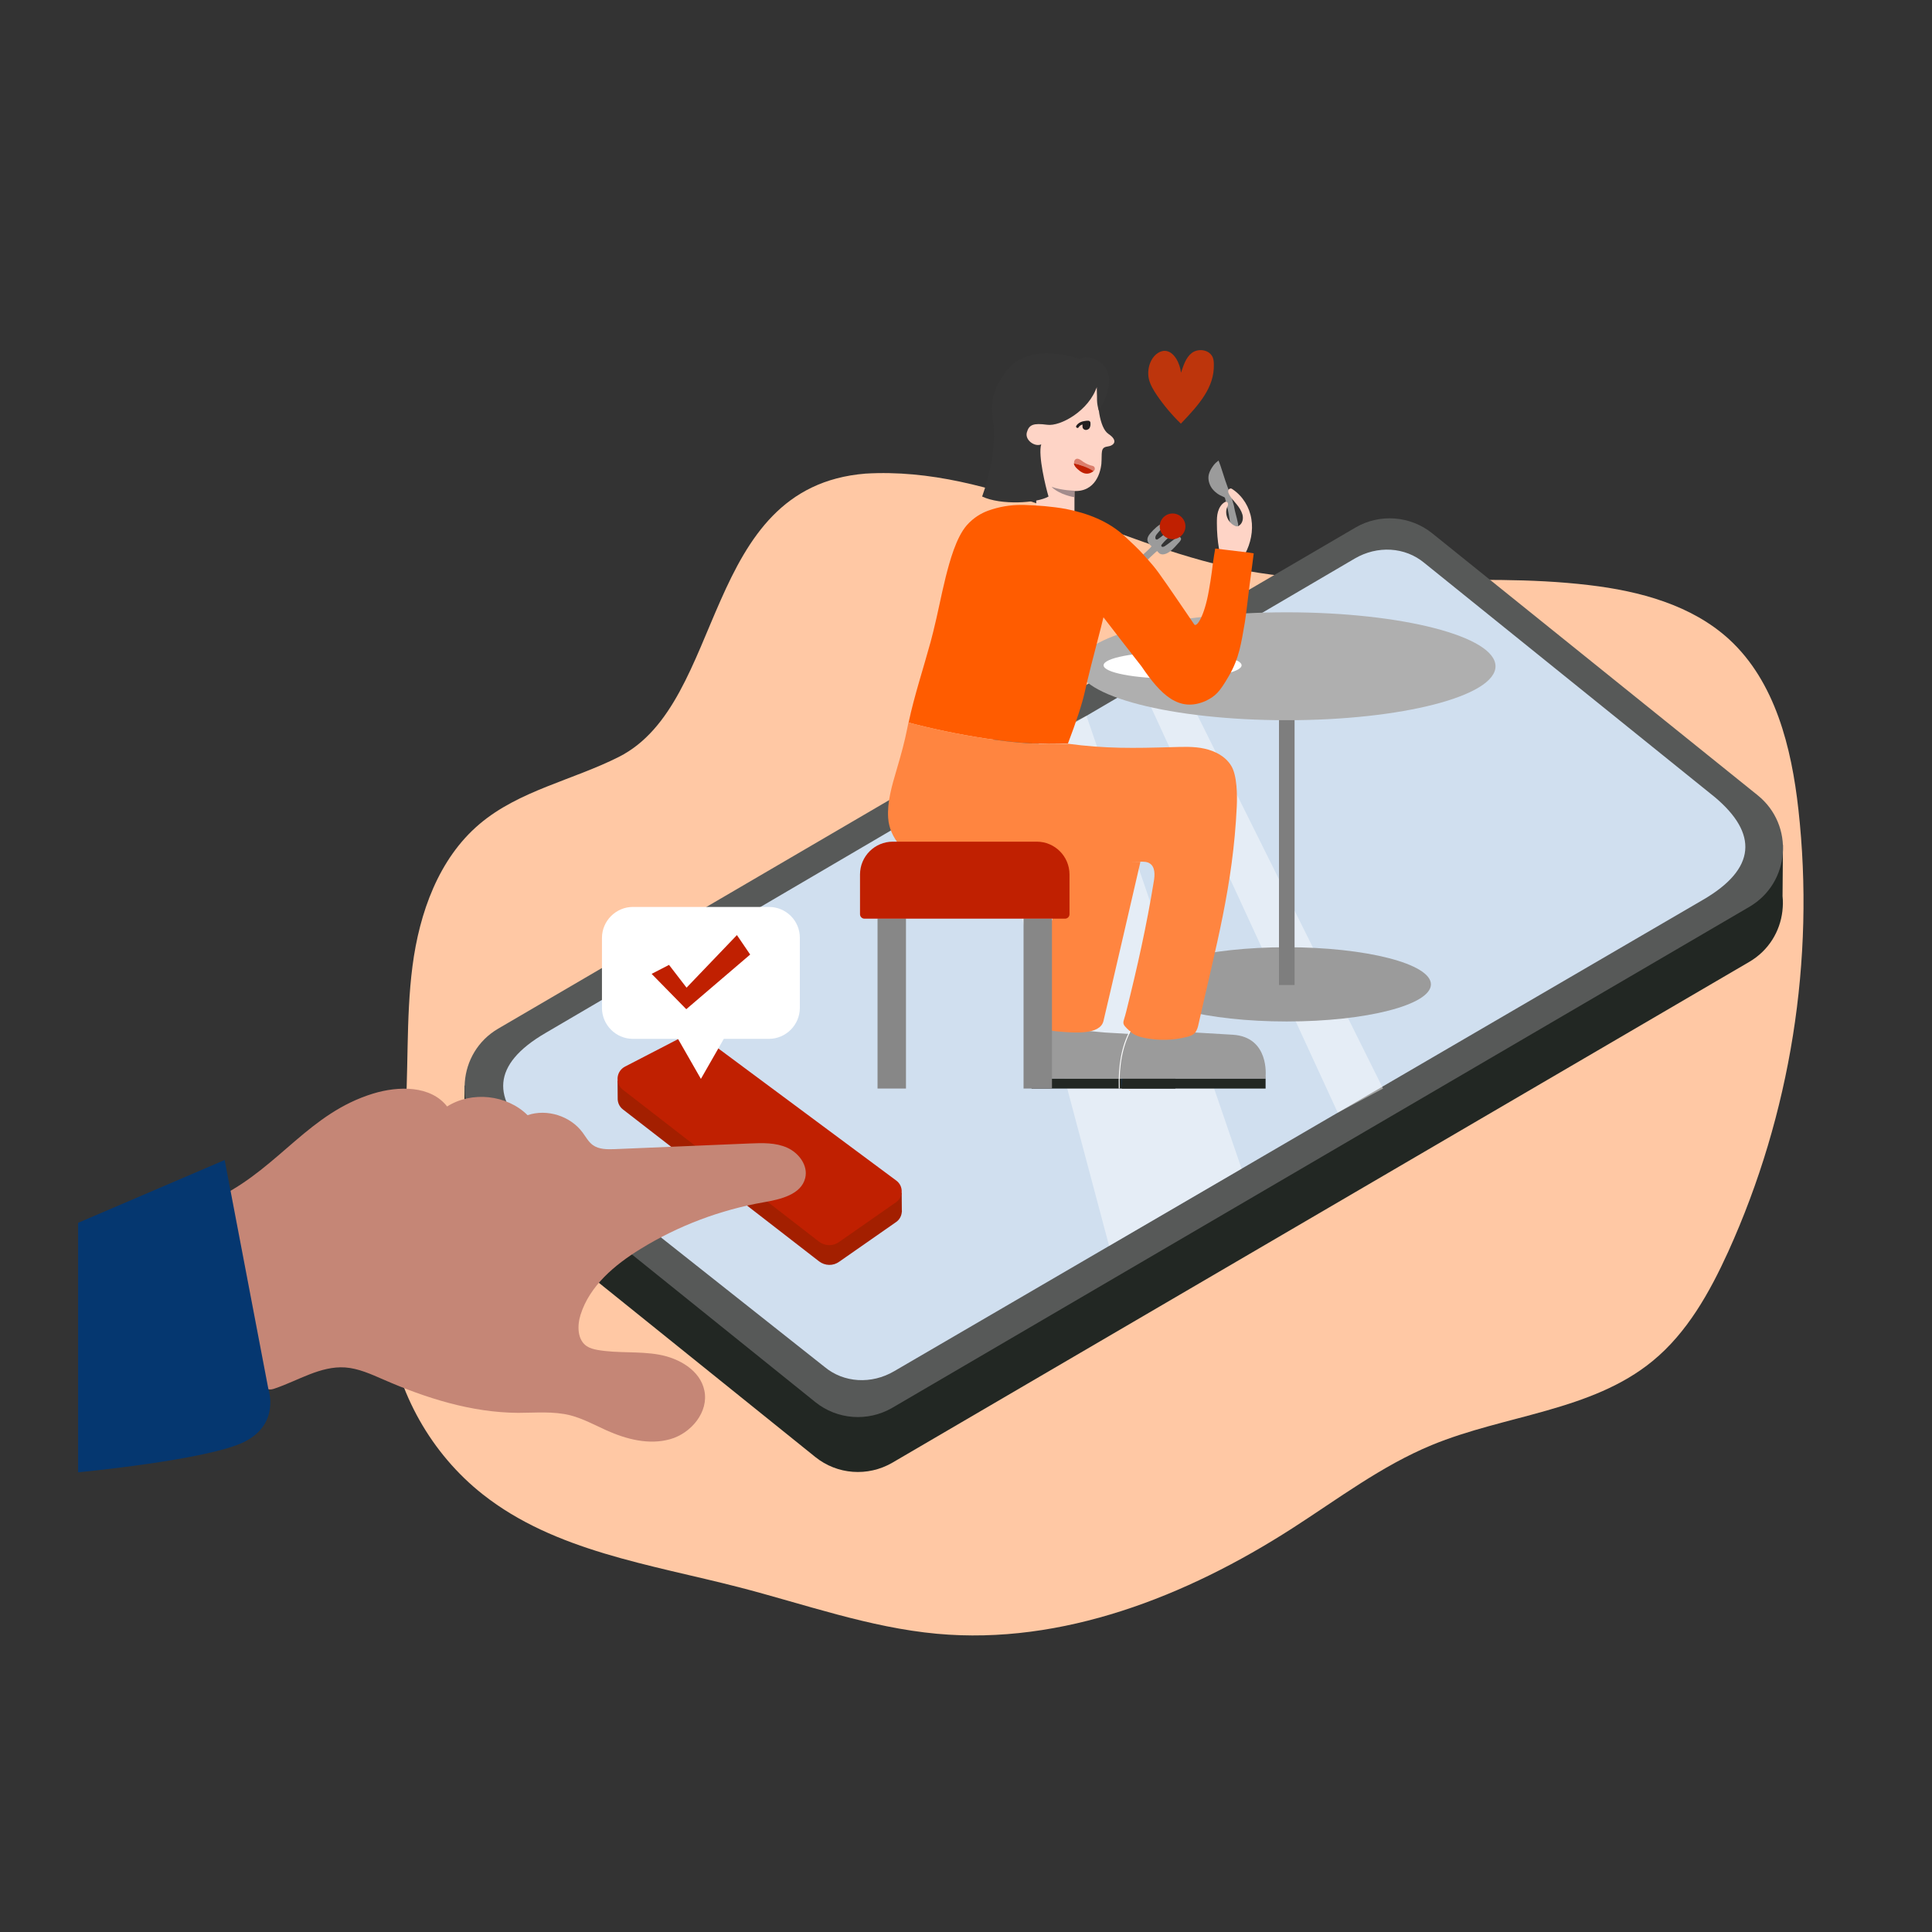 <svg xmlns="http://www.w3.org/2000/svg" xmlns:xlink="http://www.w3.org/1999/xlink" id="Layer_1" x="0px" y="0px" viewBox="0 0 1400 1400" style="enable-background:new 0 0 1400 1400;" xml:space="preserve"><rect x="0" y="0" width="1400" height="1400" fill="#333333" stroke="none"/><style type="text/css">	.st0{fill:#FFC8A4;}	.st1{fill:#222723;}	.st2{fill:#575958;}	.st3{fill:#D0DFEF;}	.st4{opacity:0.45;fill:#FFFFFF;}	.st5{fill:#9B9B9B;}	.st6{fill:#7E7E7E;}	.st7{fill:#AFAFAF;}	.st8{fill:#FF8540;}	.st9{fill:#FED4C6;}	.st10{fill:#353535;}	.st11{fill:#231F20;}	.st12{fill:#A38C8C;}	.st13{fill:#C02001;}	.st14{fill:#DB7F6D;}	.st15{fill:#878787;}	.st16{fill:#FFFFFF;}	.st17{fill:#FF5C00;}	.st18{fill:#053770;}	.st19{fill:#A31F00;}	.st20{fill:#C58676;}	.st21{fill:#BD350C;}</style><g>	<g>		<path class="st0" d="M627.1,343.2c-119.1,9.7-100.8,166-178.7,205.3c-33.5,16.9-72.4,24.4-101,48.7   c-29.6,25.1-43.5,64.4-48.5,102.9c-5,38.5-2.5,77.6-5.8,116.3c-4.2,48.6-17.6,97.1-11.5,145.5c5.9,47.2,31,91.7,68.4,121.1   c52,41,121.1,50.6,185.2,67.1c47.7,12.3,94.7,29.3,143.8,33.8c90.8,8.3,180.7-27.1,257.4-76.4c33-21.2,64.7-45.3,101-60.3   c53.2-22,115.8-24.5,160.2-61c25-20.5,41.3-49.7,54.7-79.1c45.2-99.7,63-211.6,50.9-320.4c-5-45.1-16.8-92.7-50.2-123.4   c-27.2-24.9-64.9-35-101.5-39.3c-84.5-10.1-171.1,5.1-254.5-11.6C805.3,393.8,720.3,337.6,627.1,343.2z"></path>	</g>	<path class="st1" d="M1291.7,649.4l0.3-37.1h-1.8l-14.4,5.8c-0.7-0.6-1.4-1.2-2.2-1.8l-235.8-189.8c-15.9-12.8-38-14.4-55.7-4.2  L362,784.7l-25.4,2v43l0.1,0c0,0.3,0,0.6,0,0.9c0.8,13.2,6.8,26.1,18.3,35.4l235.8,189.8c15.9,12.8,38,14.4,55.7,4.2L1267.6,697  c14.2-8.3,22.3-22.2,24-36.8l0,0l0-0.1C1292,656.6,1292.1,653,1291.7,649.4z"></path>	<path class="st2" d="M590.8,1016L355,826.2c-26.8-21.6-23.7-63.4,6-80.8l621.2-363.1c17.6-10.3,39.8-8.6,55.7,4.2l235.8,189.8  c26.8,21.6,23.7,63.4-6,80.8l-621.2,363.1C628.8,1030.4,606.7,1028.8,590.8,1016z"></path>	<path class="st3" d="M597.5,990.5L386.1,823.2c-29.9-26.7-30.1-51.7,9.1-74.6l586.4-343.8c16.5-9.7,36.6-8.5,50.5,3.1l210.6,169.8  c31,26.1,30.5,51.8-9.1,74.6L648,993.6C631.5,1003.3,611.4,1002.1,597.5,990.5z"></path>	<polygon class="st4" points="826.4,495.8 969.4,806.3 1002.2,788.8 851.7,486.1  "></polygon>	<polygon class="st4" points="787.3,518.7 899.7,846.9 803.7,902.8 711.7,557  "></polygon>	<g>		<g>			<g>				<ellipse class="st5" cx="932.4" cy="713.3" rx="104.5" ry="26.9"></ellipse>			</g>			<g>				<rect x="926.8" y="512.5" class="st6" width="11.3" height="201.3"></rect>			</g>			<g>				<ellipse class="st7" cx="932.4" cy="482.8" rx="151.3" ry="39.1"></ellipse>			</g>		</g>		<g>			<g>				<g>					<path class="st5" d="M851.7,780c0,0,3-28.6-23.9-30.2c-27.1-1.6-27.1-1.6-27.1-1.6l-46.6-4.3c-8.5,21.7-6,36.6-6,36.6l-0.1,1.2      h103.8L851.7,780L851.7,780z"></path>				</g>				<g>					<polygon class="st1" points="851.7,781.7 747.9,781.7 747.5,788.8 851.7,788.8      "></polygon>				</g>			</g>			<g>				<path class="st8" d="M774.7,623.8c-12.3,35.5-24.4,95.6-26.3,106.4c-2,10.8,5.8,16.2,18,17.2c12.2,1.1,30.7,2.6,33.2-7.5     c2.5-10.2,26.8-115.4,26.8-115.4L774.7,623.8z"></path>			</g>			<g>				<g>					<path class="st5" d="M883,333.7c-2.5,2-3,2.6-4.2,4.3c-1.2,1.7-2.2,3.5-2.8,5.6c-0.9,3.4,0.1,7.2,2.1,10.1      c2.1,2.9,5.1,5,8.4,6.3c0.4,0.1,0.7,0.3,0.9,0.5c0.3,0.3,0.4,0.7,0.4,0.9c1.4,5,2.5,10,3.2,15.1c0.3,2.1,0.4,4.3,1.3,6.3      c0.3,0.5,0.5,1.1,0.9,1.3c1.1,0.8,2.8,0.1,3.4-0.9c0.7-1.1,0.8-2.6,0.5-3.9c-1.2-5.8-2-7.4-3-13c-0.3-1.3-1.2-3.9-1.4-5.1      c-0.4-1.4-2.4-6.4-2.9-7.6C887.2,346.8,884.9,338.2,883,333.7z"></path>				</g>			</g>			<g>				<g>					<path class="st9" d="M883.4,398.1c-1.1-6.3-1.6-12.6-1.6-18.9c0-2.9,0-5.6,0.8-8.4c0.8-2.8,2.4-5.4,4.7-6.8      c0.4-0.3,0.9-0.5,1.4-0.4c0.8,0.1,1.3,1.1,1.2,1.8c0,0.8-0.4,1.6-0.7,2.2c-2,5,0.8,11.4,5.8,13.5c0.5,0.3,1.1,0.4,1.7,0.3      c0.5,0,0.9-0.3,1.4-0.7c2.4-1.7,3-5.1,2.2-7.9c-0.8-2.8-2.5-5.3-4.3-7.5c-1.8-2.2-3.9-4.3-5.3-7c-0.4-0.8-0.8-1.6-0.7-2.5      c0.1-0.9,0.7-1.7,1.6-1.8c0.7-0.1,1.3,0.3,1.8,0.7c7.2,4.9,12.1,12.9,13.4,21.5c1.4,8.5-0.5,17.6-4.6,25.2      c-0.3,0.4-0.5,0.9-0.9,1.2c-0.5,0.4-1.3,0.4-2,0.3c-3.4-0.3-6.8-0.5-10.1-0.7c-2.5-0.1-5.4-0.5-6.8-2.8"></path>				</g>			</g>			<g>				<g>					<path class="st9" d="M750.9,340.4v30.3l1.1,0.9c2.2,1.4,4.7,2,7.7,2.5c1.7,0.4,3.5,0.5,5.4,0.4c2.1,0,4.2-0.3,6-0.7      c2.9-0.8,3.5-1.2,5.8-2.2l1.7-0.9v-30.3H750.9z"></path>				</g>			</g>			<g>				<path class="st9" d="M794.9,280.4c0.4,11.4,1.4,29.4,8.4,34.1s4.3,8.4-0.9,9.1s-3.7,4.6-4.3,12.5c-0.8,7.7-5.5,22.7-24,19.2     c-16.4-3-17.6-5.4-17.6-5.4s-4.3-17.7-3.2-26.7c-5.3,2-12.6-4.1-9.9-11.3c2.8-7.2,12.5-6,16-5.9     C763,306,780.5,303.5,794.9,280.4z"></path>			</g>			<g>				<path class="st10" d="M794.9,280c0.1,10-0.4,11.2,1.3,17.5c3.7-5,16.5-29.3-3.3-37.4c-7-2.9-10.2,0-10.2,0s-35.7-13-52.5,7.6     c-16.7,20.6-10.4,35.2-10.2,40.1c0.1,4.7,2.2,22.3-8.3,52c13.4,6.4,39.8,4.9,48.1,0c-2-6.6-7.7-29.9-5.3-37.8     c-4.5,2.1-12-3-10.4-8.7s4.9-6.8,14.7-5.5C768.4,309.2,789.3,297.5,794.9,280z"></path>			</g>			<g>				<path class="st11" d="M780.2,309.9c0.4,0.3,1.1,0.3,1.3-0.1c0.7-1.2,1.7-1.8,2.9-2.2c0,0.4,0,0.8,0,1.1c0,0.8,0.1,1.7,0.8,2.2     c1.2,1.1,3,0.7,4.1-0.4c0.5-0.7,0.8-1.6,0.9-2.4c0-0.4,0-0.9,0-1.3c0-0.5,0-0.9-0.4-1.4c-0.7-0.8-1.7-0.5-2.6-0.5     c-0.9,0.1-1.8,0.3-2.8,0.5c-1.7,0.5-3.4,1.4-4.5,3.2C779.7,309,779.7,309.6,780.2,309.9z M786.5,309.6L786.5,309.6L786.5,309.6z     "></path>			</g>			<g>				<g>					<path class="st12" d="M778.5,355.6v4.7c0,0-10.5-1.6-16.5-7.5C769.4,355.4,778.5,355.6,778.5,355.6z"></path>				</g>			</g>			<g>				<g>					<path class="st5" d="M836.4,401.1c0.5-0.5,1.4-1.3,2.1-1.8c0.7,0.7,1.3,1.6,2.1,2c2.4,1.2,5.3-0.3,7.4-1.8      c2.2-1.7,4.7-4.6,6.6-6.7c0.4-0.5,0.9-1.1,1.1-1.6c0.3-0.7,0.1-1.4-0.4-1.8c-0.8-0.7-2.1-0.1-3,0.4c-2.6,1.7-5.6,4.3-8.3,6      c-0.8,0.5-2,0.8-2.4,0c-0.3-0.5,0.1-1.1,0.4-1.4c2-2.6,5.3-5.3,7.6-7.6c0.7-0.7,1.3-1.6,0.9-2.4c-0.3-0.7-1.2-0.9-1.8-0.8      c-0.8,0.1-1.3,0.7-2,1.1c-2.4,1.8-5,4.3-7.5,5.9c-0.4,0.3-0.9,0.5-1.4,0.3c-0.3-0.1-0.4-0.4-0.5-0.7c-0.4-1.2,0.4-2.5,1.2-3.4      c1.4-1.7,3.5-4.2,5.5-5.4c0.8-0.5,1.8-1.3,1.3-2.2c-0.4-0.8-1.6-0.7-2.5-0.3c-3.3,1.4-6.6,4.5-8.9,7.2      c-1.1,1.2-2.1,2.6-2.4,4.2c-0.4,2.2,1.3,4.2,3,5.6c-1.8,2.1-4.1,4.1-6.2,6c1.1,1.2,2.2,2.4,3.3,3.7      C833.3,404,834.8,402.5,836.4,401.1z"></path>				</g>			</g>			<g>				<circle class="st13" cx="849.7" cy="381.4" r="9.3"></circle>			</g>			<g>				<g>					<g>						<path class="st14" d="M792.3,341.6c0.4-0.3,0.7-0.7,0.9-1.2c0.3-0.8,0.1-1.7-0.4-2.2c-0.5-0.7-2-0.7-3.2-1.2       c-2.1-0.8-4.1-1.8-5.8-3.2c-1.2-0.8-2.5-1.7-3.8-1.3s-1.8,1.8-1.7,3.3C782.3,336.6,788.6,338.7,792.3,341.6z"></path>					</g>				</g>				<g>					<g>						<path class="st13" d="M778.2,335.8c0,0.1,0,0.3,0,0.4c0.4,1.4,1.3,2.5,2.4,3.5c2.1,2,4.7,3.8,7.6,3.5c1.1-0.1,2.2-0.5,3.2-1.1       c0.3-0.1,0.7-0.4,0.9-0.7C788.6,338.7,782.3,336.6,778.2,335.8z"></path>					</g>				</g>			</g>			<g>				<g>					<rect x="635.9" y="665.5" class="st15" width="20.6" height="123.3"></rect>				</g>				<g>					<rect x="741.7" y="665.5" class="st15" width="20.6" height="123.3"></rect>				</g>			</g>			<g>				<ellipse class="st16" cx="849.7" cy="482.1" rx="50" ry="9.6"></ellipse>			</g>			<g>				<g>					<path class="st17" d="M904.8,400.4l-24.2-2.9c0,0-1.4,7.5-2.5,17.1c-0.3,2.8-1.6,10.5-2.1,13.3c-3.3,19-8.9,26.9-10.6,24.6      c-7.6-11-18.1-26.8-26-37.7c-2.4-3.3-5-6.4-7.6-9.3c-1.1-1.2-2.1-2.4-3.3-3.7c-4.2-4.6-8.8-8.9-13.7-13.4      c-11.7-10.8-26.7-16.5-42.4-19.6c-10-1.8-20.4-2.6-30.3-2.9c-0.5,0-1.1,0-1.6,0c-8.4-0.1-16.5,1.3-24.6,4.2      c-4.3,1.6-10.1,4.6-15.4,10.6c-7.7,8.9-12.3,26-15.2,37.4c-3.7,15-5.4,25.1-9.1,39.9c-0.3,1.1-0.9,3.4-1.8,7      c-5.3,19.4-11.8,38.9-16,58.6c31.4,8.3,79.7,17.5,115.6,15.1h-0.1c5.9-15.5,10.1-28.1,12.1-37c2.6-11.7,6.4-26.3,9.5-38.2      c1.7-6.6,3.2-12.2,4.1-16.2l12.5,16.2l15.1,19.4c13.9,20.5,27.1,33.6,46.5,25c7.1-3.5,10-6.3,16.8-18.1      c7.5-12.9,8.9-23.6,11.6-39c0.7-3.7,2.8-22.7,3.4-26.9c0.5-3.2,3-22.9,3-22.9L904.8,400.4z"></path>				</g>			</g>			<g>				<polygon class="st18" points="812.9,781.7 812.9,788.8 813.3,781.7     "></polygon>			</g>			<g>				<g>					<path class="st5" d="M917.1,780c0,0,3-28.6-23.9-30.2c-27.1-1.6-27.1-1.6-27.1-1.6l-47.1-0.8c-8.5,21.7-5.5,33.1-5.5,33.1      l-0.1,1.2h103.8V780z"></path>				</g>				<g>					<polygon class="st1" points="917.1,781.7 813.3,781.7 812.9,788.8 917.1,788.8      "></polygon>				</g>			</g>			<g>				<g>					<path class="st8" d="M658.3,523.6c-0.3,1.3-0.5,2.6-0.8,3.9c-2,10.1-4.3,18.5-7.9,30.7c-3.2,10.9-6.8,22.9-6,34.5      c0.9,14.6,12.5,27.1,26,32.7c13.5,5.6,27.1,3.8,41.8,3.3c14.8-0.5,22.2-0.7,36.9-0.9c13-0.3,32.8-2,45.8-2.2      c11-0.3,21.5-1.1,32.3-1.2c2.4,0,4.9,0,6.8,1.3c3.9,2.5,3.7,8.3,2.9,12.9c-5.3,32.6-12,62.4-20,94.4c-2.2,9.2-4.2,8,2.8,14.4      c3,2.9,7.2,4.1,11.4,4.9c9.7,1.8,19.8,1.6,29.3-0.8c2.4-0.5,4.9-1.4,6.4-3.2c1.4-1.7,2.1-4.1,2.5-6.2      c12.5-56.1,25-100.1,27.7-157.5c0.4-8.1,0.3-22.9-4.1-29.8c-4.1-6.7-11.6-10.6-19.3-12.3c-7.6-1.7-15.6-1.3-23.4-1.1      c-27.7,0.8-48.3,1.2-75.8-2.5C738.1,541.1,689.9,531.9,658.3,523.6z"></path>				</g>			</g>			<g>				<path class="st13" d="M751.3,609.9H647c-13.1,0-23.8,10.6-23.8,23.8v1.2v10v17.6c0,1.7,1.4,3.2,3.2,3.2h145.4     c1.7,0,3.2-1.4,3.2-3.2v-17.6v-10v-1.2C775,620.5,764.3,609.9,751.3,609.9z"></path>			</g>			<g>				<path class="st16" d="M810.7,788.8c-0.5-16.8,2.1-30.8,7.9-41.7l0.6,0.3c-5.7,10.8-8.4,24.7-7.8,41.3L810.7,788.8z"></path>			</g>		</g>	</g>	<path class="st19" d="M653.5,877.1l-0.1-12.9l-6.8,3.6l-131.7-97.8c-7.1-5.3-16.6-6-24.4-2l-37.5,19.4c0,0,0,0,0,0l-0.5-5.8l-5,1.5  l0.1,12.6l0,0c-0.1,3.1,1.1,6.2,3.9,8.3l142,110c4.3,3.3,10.2,3.5,14.6,0.3l41.3-28.8c2.6-1.8,3.9-4.6,4.1-7.4l0,0l0,0  C653.6,877.9,653.6,877.5,653.5,877.1z"></path>	<path class="st13" d="M451.4,789.7l142,110c4.3,3.3,10.2,3.5,14.6,0.3l41.3-28.8c5.4-3.8,5.5-11.8,0.2-15.7L514.8,755.5  c-7.1-5.3-16.6-6-24.4-2l-37.5,19.4C446.4,776.3,445.6,785.2,451.4,789.7z"></path>	<g>		<path class="st20" d="M160.1,866.7c42.8-21.9,64.1-60,110.1-74.2c18.5-5.7,41.9-6,53.8,9.3c17.8-11.3,43.3-8.6,58.3,6.3   c14.1-4.8,31.1,0.6,39.9,12.6c2.3,3.1,4.2,6.7,7.3,9c4.5,3.3,10.6,3.2,16.2,3c32.5-1.4,65.1-2.7,97.6-4.1   c9.2-0.4,18.8-0.7,27.2,3.1c8.4,3.8,15.2,12.9,13,21.9c-2.9,12-17.8,15.5-30,17.6c-31.5,5.5-62,17-89.3,33.8   c-18.7,11.5-36.9,26.7-43.5,47.7c-2.5,7.9-2.4,18.2,4.5,22.8c2.3,1.5,5,2.2,7.7,2.7c14.7,2.6,29.8,0.8,44.5,3.4   c14.7,2.6,30,11.4,33,26c3.3,15.5-9.5,31-24.8,35.3s-31.6,0.1-46.1-6.4c-8.6-3.9-17-8.5-26.2-10.9c-12.3-3.1-25.2-1.8-37.9-1.8   c-33.7-0.2-66.6-10.6-97.5-24.1c-9-3.9-18.1-8.1-27.8-8.8c-17.9-1.2-34.1,9.6-51.1,15.3c-1.5,0.5-3.2,1-4.8,0.4   c-1.7-0.6-2.7-2.4-3.6-4C169.2,961.3,168.6,912.6,160.1,866.7"></path>	</g>	<path class="st18" d="M162.8,840.6L162.8,840.6l31.7,166.1c0,0,8.7,24.8-17.2,38s-120.7,22.2-120.7,22.2V886.1"></path>	<g>		<g>			<g>				<g>					<path class="st16" d="M557.2,657.2h-98.5c-12.4,0-22.5,10.1-22.5,22.5v50.6c0,12.4,10.1,22.5,22.5,22.5h32.6l8.3,14.5l8.3,14.5      l8.3-14.5l8.3-14.5h32.6c12.4,0,22.5-10.1,22.5-22.5v-50.6C579.7,667.2,569.6,657.2,557.2,657.2z"></path>				</g>			</g>		</g>		<polygon class="st13" points="472.2,705.7 484.8,699.2 497.5,715.7 534,677.6 543.6,691.7 497.3,731.3   "></polygon>	</g>	<g>		<path class="st21" d="M855.7,307c-6.5-6.3-12.4-13.3-17.5-20.8c-2.4-3.6-4.7-7.4-5.7-11.6c-1-4.6-0.3-9.7,2-13.8   c2.2-4,6.5-7.3,10.9-6.4c3.1,0.6,5.3,3,7,5.6c1.7,2.8,3.1,6.9,3.4,10.1c1.8-5.2,3.4-10.9,7.8-14.3s11.9-2.6,14.7,2.2   c1.1,1.8,1.3,4,1.3,6.1C880,280.6,869.2,292.9,855.7,307z"></path>	</g></g></svg>